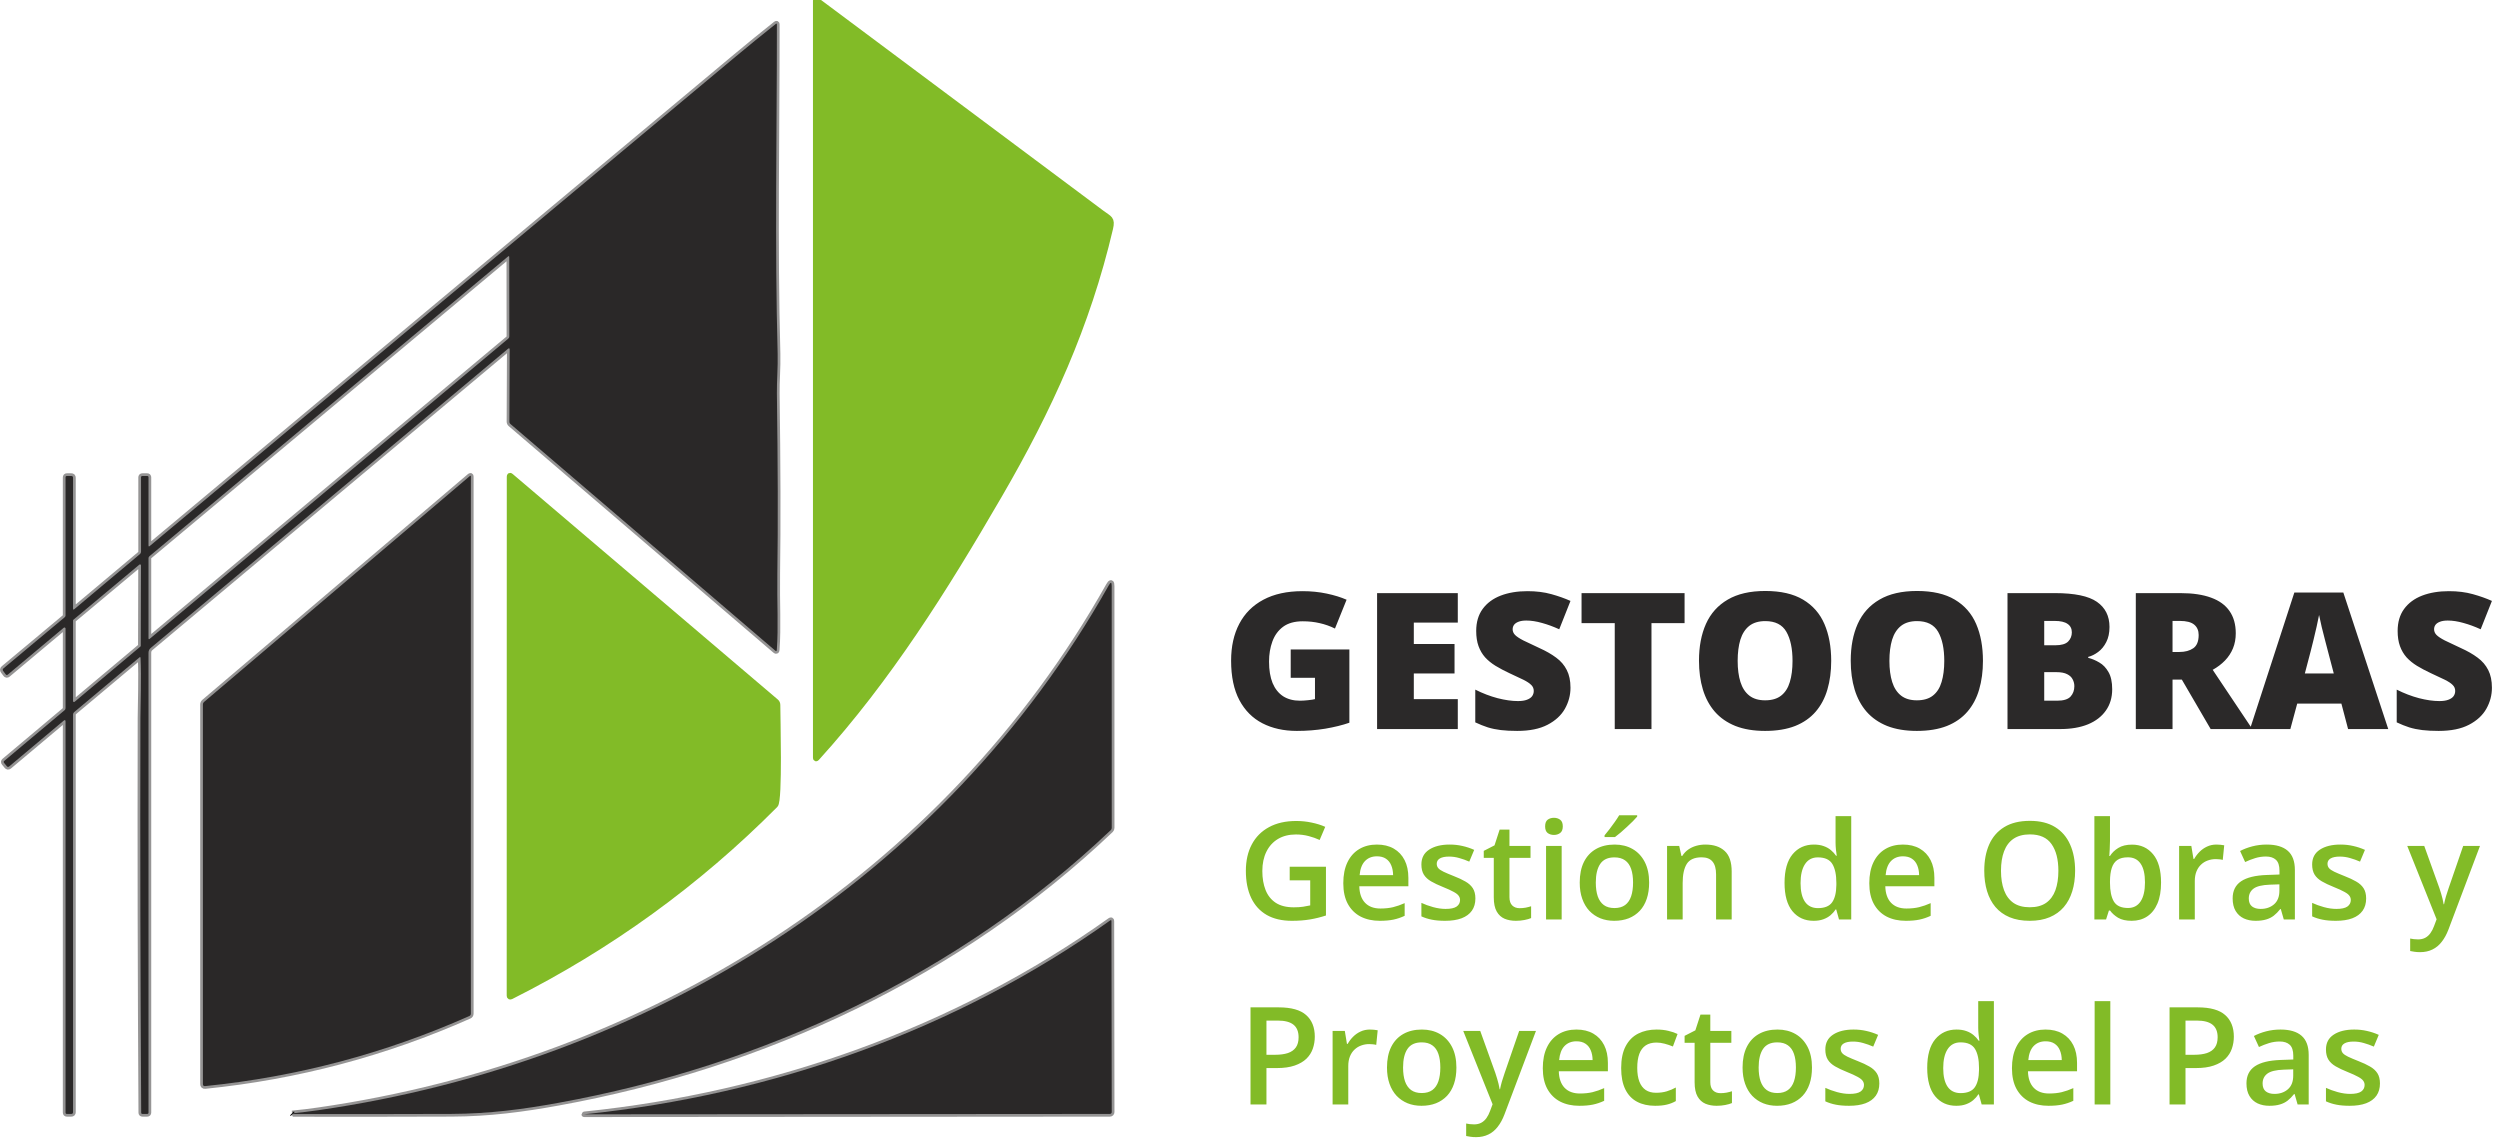 <?xml version="1.0" encoding="UTF-8"?>
<svg xmlns="http://www.w3.org/2000/svg" width="919" height="421" viewBox="0 0 919 421" fill="none">
  <g clip-path="url(#clip0_457_2)">
    <path d="M300.294 278.65C326.764 249.41 347.174 216.87 367.404 182.04C385.704 150.53 399.744 119.85 408.154 83.99C409.014 80.34 407.874 80.4 404.984 78.24C370.057 52.134 335.13 26.067 300.204 0.04C300.17 0.017 300.13 0.003 300.089 0.001C300.048 -0.002 300.007 0.006 299.971 0.024C299.934 0.043 299.903 0.071 299.88 0.105C299.858 0.14 299.845 0.179 299.844 0.22V278.48C299.844 278.927 299.994 278.984 300.294 278.65Z" stroke="#82BB27" stroke-width="2"></path>
    <path d="M54.594 200.5V175.48C54.594 175.147 54.427 174.98 54.094 174.98H52.344C52.011 174.98 51.844 175.147 51.844 175.48V202.73C51.844 202.924 51.801 203.116 51.718 203.292C51.635 203.468 51.514 203.625 51.364 203.75L27.304 223.94C26.997 224.194 26.844 224.12 26.844 223.72V175.61C26.844 175.19 26.634 174.98 26.214 174.98H24.594C24.261 174.98 24.094 175.147 24.094 175.48V226.23C24.094 226.504 23.987 226.73 23.774 226.91L1.294 245.68C0.947 245.967 0.907 246.294 1.174 246.66L2.064 247.85C2.311 248.19 2.594 248.224 2.914 247.95L23.444 230.75C23.503 230.703 23.573 230.674 23.648 230.665C23.723 230.657 23.798 230.669 23.866 230.702C23.934 230.734 23.991 230.785 24.032 230.848C24.072 230.912 24.093 230.985 24.094 231.06V260.31C24.094 260.63 23.971 260.89 23.724 261.09L1.564 279.71C1.297 279.93 1.287 280.187 1.534 280.48L2.494 281.65C2.767 281.977 3.067 282.004 3.394 281.73L23.374 264.95C23.854 264.544 24.094 264.654 24.094 265.28V408.98C24.094 409.314 24.261 409.48 24.594 409.48H26.214C26.627 409.48 26.837 409.274 26.844 408.86V262.75C26.844 262.337 27.004 261.997 27.324 261.73L51.314 241.62C51.344 241.594 51.38 241.576 51.42 241.57C51.459 241.563 51.5 241.568 51.537 241.584C51.574 241.6 51.605 241.626 51.627 241.659C51.65 241.692 51.663 241.73 51.664 241.77C52.024 249.19 51.624 258.88 51.614 263.93C51.501 312.29 51.597 360.65 51.904 409.01C51.904 409.324 52.061 409.48 52.374 409.48H54.094C54.427 409.48 54.594 409.314 54.594 408.98V239.93C54.594 239.23 54.861 238.654 55.394 238.2L186.704 128.25C187.144 127.884 187.361 127.984 187.354 128.55L187.244 154.98C187.244 155.347 187.387 155.654 187.674 155.9L284.964 239.16C285.324 239.467 285.521 239.384 285.554 238.91C286.174 230.47 285.604 221.52 285.754 210.92C286.007 192.874 285.951 170.77 285.584 144.61C285.524 140.24 285.994 134.94 285.864 130.09C284.774 89.85 285.604 49.31 285.584 9.03C285.584 8.657 285.441 8.587 285.154 8.82C280.234 12.727 275.364 16.69 270.544 20.71C198.704 80.657 126.871 140.66 55.044 200.72C54.744 200.974 54.594 200.9 54.594 200.5Z" stroke="#959494" stroke-width="2"></path>
    <path d="M74.594 259V398.5C74.594 399.054 74.867 399.304 75.414 399.25C109.167 395.837 141.53 387.254 172.504 373.5C172.897 373.327 173.094 373.024 173.094 372.59V175.24C173.094 174.854 172.947 174.787 172.654 175.04L75.064 257.99C74.75 258.257 74.594 258.594 74.594 259Z" stroke="#959494" stroke-width="2"></path>
    <path d="M285.294 257.92L187.814 175C187.467 174.707 187.294 174.787 187.294 175.24L187.264 365.95C187.264 366.41 187.47 366.537 187.884 366.33C224.084 348.13 256.47 324.657 285.044 295.91C286.694 294.24 285.844 263.51 285.844 259.11C285.844 258.885 285.795 258.661 285.7 258.456C285.605 258.25 285.466 258.068 285.294 257.92Z" stroke="#82BB27" stroke-width="2"></path>
    <path d="M107.594 409.52C127.074 409.56 146.554 409.544 166.034 409.47C179.874 409.41 192.194 407.78 205.274 405.4C280.634 391.72 352.434 358.29 408.354 305.11C408.567 304.897 408.674 304.64 408.674 304.34L408.664 215.43C408.664 213.984 408.307 213.89 407.594 215.15C347.074 322.78 238.464 390.56 117.074 408.1C113.84 408.567 110.597 408.957 107.344 409.27" stroke="#959494" stroke-width="2"></path>
    <path d="M107.594 409.52L107.344 409.27" stroke="black" stroke-width="2"></path>
    <path d="M214.884 409.63L408.014 409.48C408.101 409.48 408.187 409.463 408.267 409.429C408.347 409.396 408.42 409.346 408.481 409.284C408.542 409.222 408.591 409.148 408.624 409.067C408.657 408.985 408.674 408.898 408.674 408.81L408.574 338.63C408.574 338.224 408.408 338.137 408.074 338.37C351.464 378.71 283.834 402.52 214.884 409.6C214.684 409.62 214.684 409.63 214.884 409.63Z" stroke="#959494" stroke-width="2"></path>
    <path d="M55.044 234.82L186.844 124.47C187.097 124.257 187.224 123.984 187.224 123.65L187.194 94.52C187.187 94.12 187.03 94.05 186.724 94.31L54.914 204.49C54.813 204.575 54.733 204.679 54.678 204.797C54.622 204.914 54.594 205.042 54.594 205.17V234.61C54.594 235.004 54.744 235.074 55.044 234.82Z" stroke="#959494" stroke-width="2"></path>
    <path d="M51.624 237.66C51.661 237.628 51.691 237.588 51.712 237.543C51.732 237.498 51.743 237.45 51.744 237.4L51.824 207.82C51.825 207.753 51.806 207.686 51.771 207.629C51.735 207.571 51.683 207.525 51.622 207.497C51.56 207.468 51.492 207.458 51.425 207.468C51.358 207.477 51.295 207.506 51.244 207.55L26.974 227.83C26.935 227.862 26.903 227.901 26.881 227.946C26.858 227.991 26.846 228.04 26.844 228.09V257.71C26.843 257.778 26.861 257.845 26.897 257.902C26.933 257.96 26.985 258.005 27.046 258.034C27.107 258.062 27.176 258.073 27.243 258.063C27.31 258.054 27.373 258.025 27.424 257.98L51.624 237.66Z" stroke="#959494" stroke-width="2"></path>
    <path d="M367.404 182.04C347.174 216.87 326.764 249.41 300.294 278.65C299.994 278.984 299.844 278.927 299.844 278.48V0.22C299.845 0.179 299.858 0.14 299.88 0.105C299.903 0.071 299.934 0.043 299.971 0.024C300.007 0.006 300.048 -0.002 300.089 0.001C300.13 0.003 300.17 0.017 300.204 0.04C335.13 26.067 370.057 52.134 404.984 78.24C407.874 80.4 409.014 80.34 408.154 83.99C399.744 119.85 385.704 150.53 367.404 182.04Z" fill="#82BB27"></path>
    <path d="M54.594 200.5C54.594 200.9 54.744 200.974 55.044 200.72C126.871 140.66 198.704 80.657 270.544 20.71C275.364 16.69 280.234 12.727 285.154 8.82C285.441 8.587 285.584 8.657 285.584 9.03C285.604 49.31 284.774 89.85 285.864 130.09C285.994 134.94 285.524 140.24 285.584 144.61C285.951 170.77 286.007 192.874 285.754 210.92C285.604 221.52 286.174 230.47 285.554 238.91C285.521 239.384 285.324 239.467 284.964 239.16L187.674 155.9C187.387 155.654 187.244 155.347 187.244 154.98L187.354 128.55C187.361 127.984 187.144 127.884 186.704 128.25L55.394 238.2C54.861 238.654 54.594 239.23 54.594 239.93V408.98C54.594 409.314 54.427 409.48 54.094 409.48H52.374C52.061 409.48 51.904 409.324 51.904 409.01C51.597 360.65 51.501 312.29 51.614 263.93C51.624 258.88 52.024 249.19 51.664 241.77C51.663 241.73 51.65 241.692 51.627 241.658C51.605 241.625 51.574 241.599 51.537 241.584C51.5 241.568 51.459 241.563 51.42 241.569C51.38 241.576 51.344 241.594 51.314 241.62L27.324 261.73C27.004 261.997 26.844 262.337 26.844 262.75V408.86C26.837 409.274 26.627 409.48 26.214 409.48H24.594C24.261 409.48 24.094 409.314 24.094 408.98V265.28C24.094 264.654 23.854 264.544 23.374 264.95L3.394 281.73C3.067 282.004 2.767 281.977 2.494 281.65L1.534 280.48C1.287 280.187 1.297 279.93 1.564 279.71L23.724 261.09C23.971 260.89 24.094 260.63 24.094 260.31V231.06C24.093 230.985 24.072 230.912 24.032 230.848C23.991 230.785 23.934 230.734 23.866 230.701C23.798 230.669 23.723 230.657 23.648 230.665C23.573 230.674 23.503 230.703 23.444 230.75L2.914 247.95C2.594 248.224 2.311 248.19 2.064 247.85L1.174 246.66C0.907 246.294 0.947 245.967 1.294 245.68L23.774 226.91C23.987 226.73 24.094 226.504 24.094 226.23V175.48C24.094 175.147 24.261 174.98 24.594 174.98H26.214C26.634 174.98 26.844 175.19 26.844 175.61V223.72C26.844 224.12 26.997 224.194 27.304 223.94L51.364 203.75C51.514 203.625 51.635 203.468 51.718 203.292C51.801 203.116 51.844 202.924 51.844 202.73V175.48C51.844 175.147 52.011 174.98 52.344 174.98H54.094C54.427 174.98 54.594 175.147 54.594 175.48V200.5ZM55.044 234.82L186.844 124.47C187.097 124.257 187.224 123.984 187.224 123.65L187.194 94.52C187.187 94.12 187.031 94.05 186.724 94.31L54.914 204.49C54.814 204.575 54.733 204.679 54.678 204.797C54.623 204.914 54.594 205.042 54.594 205.17V234.61C54.594 235.004 54.744 235.074 55.044 234.82ZM51.624 237.66C51.661 237.628 51.691 237.588 51.712 237.543C51.732 237.498 51.743 237.45 51.744 237.4L51.824 207.82C51.825 207.753 51.807 207.686 51.771 207.629C51.735 207.571 51.683 207.525 51.622 207.497C51.56 207.468 51.492 207.458 51.425 207.468C51.358 207.477 51.295 207.506 51.244 207.55L26.974 227.83C26.935 227.862 26.903 227.901 26.881 227.946C26.858 227.991 26.846 228.04 26.844 228.09V257.71C26.843 257.778 26.861 257.845 26.897 257.902C26.933 257.959 26.985 258.005 27.046 258.034C27.108 258.062 27.176 258.073 27.243 258.063C27.31 258.054 27.373 258.025 27.424 257.98L51.624 237.66Z" fill="#2A2828"></path>
    <path d="M75.064 257.99L172.654 175.04C172.947 174.787 173.094 174.854 173.094 175.24V372.59C173.094 373.024 172.897 373.327 172.504 373.5C141.53 387.254 109.167 395.837 75.414 399.25C74.867 399.304 74.594 399.054 74.594 398.5V259C74.594 258.594 74.75 258.257 75.064 257.99Z" fill="#2A2828"></path>
    <path d="M187.814 175L285.294 257.92C285.466 258.068 285.605 258.25 285.7 258.456C285.795 258.661 285.844 258.885 285.844 259.11C285.844 263.51 286.694 294.24 285.044 295.91C256.47 324.657 224.084 348.13 187.884 366.33C187.47 366.537 187.264 366.41 187.264 365.95L187.294 175.24C187.294 174.787 187.467 174.707 187.814 175Z" fill="#82BB27"></path>
    <path d="M107.594 409.52L107.344 409.27C110.597 408.957 113.84 408.567 117.074 408.1C238.464 390.56 347.074 322.78 407.594 215.15C408.307 213.89 408.664 213.984 408.664 215.43L408.674 304.34C408.674 304.64 408.567 304.897 408.354 305.11C352.434 358.29 280.634 391.72 205.274 405.4C192.194 407.78 179.874 409.41 166.034 409.47C146.554 409.544 127.074 409.56 107.594 409.52Z" fill="#2A2828"></path>
    <path d="M408.013 409.48L214.883 409.63C214.683 409.63 214.683 409.62 214.883 409.6C283.833 402.52 351.463 378.71 408.073 338.37C408.407 338.137 408.573 338.224 408.573 338.63L408.673 408.81C408.673 408.898 408.656 408.985 408.623 409.067C408.59 409.148 408.541 409.222 408.48 409.284C408.419 409.346 408.346 409.396 408.266 409.429C408.186 409.463 408.1 409.48 408.013 409.48Z" fill="#2A2828"></path>
    <path d="M474.464 238.742H496.031V265.676C493.456 266.564 490.506 267.294 487.179 267.863C483.852 268.41 480.366 268.684 476.72 268.684C471.912 268.684 467.696 267.749 464.073 265.881C460.45 264.012 457.625 261.175 455.597 257.37C453.569 253.542 452.555 248.711 452.555 242.878C452.555 237.637 453.557 233.114 455.562 229.309C457.568 225.48 460.519 222.53 464.415 220.456C468.334 218.36 473.131 217.312 478.805 217.312C481.926 217.312 484.889 217.608 487.691 218.2C490.494 218.793 492.932 219.545 495.006 220.456L490.733 231.052C488.933 230.163 487.065 229.502 485.128 229.069C483.191 228.614 481.106 228.386 478.873 228.386C475.888 228.386 473.484 229.058 471.661 230.402C469.861 231.747 468.551 233.547 467.73 235.803C466.91 238.036 466.5 240.508 466.5 243.22C466.5 246.319 466.933 248.939 467.799 251.081C468.688 253.2 469.975 254.818 471.661 255.935C473.37 257.028 475.432 257.575 477.848 257.575C478.645 257.575 479.614 257.518 480.753 257.404C481.915 257.29 482.792 257.154 483.385 256.994V249.167H474.464V238.742ZM535.885 268H506.217V218.029H535.885V228.864H519.718V236.726H534.688V247.561H519.718V256.994H535.885V268ZM577.311 252.824C577.311 255.536 576.627 258.111 575.26 260.549C573.893 262.964 571.762 264.924 568.868 266.428C565.997 267.932 562.283 268.684 557.726 268.684C555.447 268.684 553.442 268.581 551.71 268.376C550.001 268.171 548.406 267.84 546.925 267.385C545.444 266.906 543.906 266.291 542.311 265.539V253.508C545.022 254.875 547.757 255.923 550.514 256.652C553.271 257.359 555.766 257.712 557.999 257.712C559.343 257.712 560.437 257.552 561.28 257.233C562.146 256.914 562.784 256.481 563.194 255.935C563.604 255.365 563.81 254.715 563.81 253.986C563.81 253.12 563.502 252.391 562.887 251.799C562.294 251.184 561.337 250.546 560.016 249.885C558.694 249.224 556.951 248.404 554.786 247.424C552.94 246.558 551.266 245.669 549.762 244.758C548.281 243.846 547.005 242.81 545.934 241.647C544.885 240.463 544.076 239.084 543.507 237.512C542.937 235.939 542.652 234.082 542.652 231.94C542.652 228.728 543.438 226.039 545.011 223.874C546.606 221.687 548.816 220.046 551.642 218.952C554.49 217.858 557.771 217.312 561.485 217.312C564.744 217.312 567.672 217.676 570.27 218.405C572.89 219.134 575.237 219.966 577.311 220.9L573.175 231.325C571.033 230.345 568.925 229.571 566.852 229.001C564.778 228.409 562.853 228.112 561.075 228.112C559.913 228.112 558.956 228.26 558.204 228.557C557.475 228.83 556.928 229.206 556.563 229.685C556.222 230.163 556.051 230.71 556.051 231.325C556.051 232.1 556.347 232.795 556.939 233.41C557.555 234.025 558.569 234.698 559.981 235.427C561.417 236.133 563.365 237.056 565.826 238.195C568.264 239.289 570.338 240.474 572.047 241.75C573.756 243.003 575.055 244.519 575.943 246.296C576.855 248.05 577.311 250.227 577.311 252.824ZM607.081 268H593.58V229.069H581.378V218.029H619.249V229.069H607.081V268ZM673.15 242.946C673.15 246.797 672.683 250.306 671.749 253.474C670.838 256.618 669.402 259.33 667.442 261.608C665.483 263.887 662.965 265.642 659.889 266.872C656.812 268.08 653.132 268.684 648.849 268.684C644.656 268.684 641.021 268.08 637.945 266.872C634.892 265.642 632.374 263.898 630.392 261.643C628.409 259.364 626.939 256.641 625.982 253.474C625.025 250.306 624.547 246.774 624.547 242.878C624.547 237.683 625.401 233.171 627.11 229.343C628.842 225.492 631.508 222.518 635.108 220.422C638.709 218.303 643.312 217.243 648.917 217.243C654.614 217.243 659.239 218.303 662.794 220.422C666.371 222.541 668.992 225.526 670.655 229.377C672.319 233.228 673.15 237.751 673.15 242.946ZM638.766 242.946C638.766 245.954 639.107 248.54 639.791 250.705C640.475 252.87 641.557 254.533 643.038 255.695C644.519 256.857 646.456 257.438 648.849 257.438C651.332 257.438 653.303 256.857 654.762 255.695C656.243 254.533 657.302 252.87 657.94 250.705C658.601 248.54 658.932 245.954 658.932 242.946C658.932 238.435 658.18 234.868 656.676 232.248C655.172 229.628 652.586 228.317 648.917 228.317C646.479 228.317 644.508 228.91 643.004 230.095C641.523 231.28 640.44 232.966 639.757 235.153C639.096 237.341 638.766 239.938 638.766 242.946ZM728.932 242.946C728.932 246.797 728.465 250.306 727.53 253.474C726.619 256.618 725.183 259.33 723.224 261.608C721.264 263.887 718.746 265.642 715.67 266.872C712.594 268.08 708.914 268.684 704.63 268.684C700.437 268.684 696.803 268.08 693.727 266.872C690.673 265.642 688.155 263.898 686.173 261.643C684.19 259.364 682.721 256.641 681.764 253.474C680.807 250.306 680.328 246.774 680.328 242.878C680.328 237.683 681.183 233.171 682.892 229.343C684.623 225.492 687.289 222.518 690.89 220.422C694.49 218.303 699.093 217.243 704.698 217.243C710.395 217.243 715.021 218.303 718.575 220.422C722.153 222.541 724.773 225.526 726.437 229.377C728.1 233.228 728.932 237.751 728.932 242.946ZM694.547 242.946C694.547 245.954 694.889 248.54 695.572 250.705C696.256 252.87 697.338 254.533 698.819 255.695C700.3 256.857 702.237 257.438 704.63 257.438C707.114 257.438 709.085 256.857 710.543 255.695C712.024 254.533 713.084 252.87 713.722 250.705C714.382 248.54 714.713 245.954 714.713 242.946C714.713 238.435 713.961 234.868 712.457 232.248C710.953 229.628 708.367 228.317 704.698 228.317C702.26 228.317 700.289 228.91 698.785 230.095C697.304 231.28 696.222 232.966 695.538 235.153C694.877 237.341 694.547 239.938 694.547 242.946ZM737.955 218.029H755.387C762.61 218.029 767.76 219.1 770.836 221.242C773.912 223.384 775.45 226.46 775.45 230.471C775.45 232.658 775.051 234.515 774.254 236.042C773.479 237.569 772.488 238.776 771.28 239.665C770.095 240.554 768.876 241.158 767.623 241.477V241.818C768.99 242.16 770.346 242.73 771.69 243.527C773.058 244.302 774.186 245.476 775.074 247.048C775.986 248.597 776.441 250.705 776.441 253.371C776.441 256.402 775.667 259.011 774.117 261.198C772.59 263.386 770.403 265.072 767.555 266.257C764.706 267.419 761.323 268 757.403 268H737.955V218.029ZM751.456 237.204H755.523C757.757 237.204 759.329 236.748 760.24 235.837C761.152 234.903 761.607 233.775 761.607 232.453C761.607 231.086 761.083 230.049 760.035 229.343C759.01 228.614 757.415 228.249 755.25 228.249H751.456V237.204ZM751.456 247.082V257.575H756.207C758.554 257.575 760.195 257.074 761.129 256.071C762.063 255.046 762.53 253.77 762.53 252.243C762.53 251.354 762.325 250.523 761.915 249.748C761.528 248.951 760.855 248.312 759.898 247.834C758.941 247.333 757.62 247.082 755.934 247.082H751.456ZM801.495 218.029C806.03 218.029 809.801 218.588 812.809 219.704C815.816 220.798 818.072 222.438 819.576 224.626C821.103 226.813 821.866 229.536 821.866 232.795C821.866 234.823 821.524 236.669 820.841 238.332C820.157 239.995 819.177 241.488 817.901 242.81C816.648 244.108 815.144 245.248 813.39 246.228L827.95 268H812.638L802.042 249.816H798.624V268H785.123V218.029H801.495ZM801.29 228.249H798.624V239.665H801.153C803.227 239.665 804.924 239.209 806.246 238.298C807.568 237.386 808.229 235.757 808.229 233.41C808.229 231.792 807.682 230.528 806.588 229.616C805.494 228.705 803.728 228.249 801.29 228.249ZM863.155 268L860.694 258.635H844.459L841.93 268H827.096L843.399 217.824H861.412L877.921 268H863.155ZM857.892 247.561L855.738 239.357C855.51 238.469 855.18 237.204 854.747 235.563C854.314 233.9 853.881 232.191 853.448 230.437C853.038 228.659 852.719 227.201 852.491 226.062C852.286 227.201 851.99 228.614 851.603 230.3C851.238 231.963 850.851 233.615 850.44 235.256C850.053 236.896 849.711 238.264 849.415 239.357L847.262 247.561H857.892ZM916.031 252.824C916.031 255.536 915.348 258.111 913.98 260.549C912.613 262.964 910.483 264.924 907.589 266.428C904.718 267.932 901.004 268.684 896.446 268.684C894.168 268.684 892.162 268.581 890.431 268.376C888.722 268.171 887.127 267.84 885.646 267.385C884.164 266.906 882.626 266.291 881.031 265.539V253.508C883.743 254.875 886.477 255.923 889.234 256.652C891.992 257.359 894.487 257.712 896.72 257.712C898.064 257.712 899.158 257.552 900.001 257.233C900.867 256.914 901.505 256.481 901.915 255.935C902.325 255.365 902.53 254.715 902.53 253.986C902.53 253.12 902.223 252.391 901.607 251.799C901.015 251.184 900.058 250.546 898.736 249.885C897.415 249.224 895.672 248.404 893.507 247.424C891.661 246.558 889.986 245.669 888.482 244.758C887.001 243.846 885.725 242.81 884.654 241.647C883.606 240.463 882.797 239.084 882.228 237.512C881.658 235.939 881.373 234.082 881.373 231.94C881.373 228.728 882.159 226.039 883.731 223.874C885.326 221.687 887.537 220.046 890.362 218.952C893.211 217.858 896.492 217.312 900.206 217.312C903.465 217.312 906.393 217.676 908.99 218.405C911.611 219.134 913.958 219.966 916.031 220.9L911.896 231.325C909.754 230.345 907.646 229.571 905.572 229.001C903.499 228.409 901.573 228.112 899.796 228.112C898.634 228.112 897.677 228.26 896.925 228.557C896.196 228.83 895.649 229.206 895.284 229.685C894.942 230.163 894.771 230.71 894.771 231.325C894.771 232.1 895.068 232.795 895.66 233.41C896.275 234.025 897.289 234.698 898.702 235.427C900.138 236.133 902.086 237.056 904.547 238.195C906.985 239.289 909.059 240.474 910.768 241.75C912.477 243.003 913.775 244.519 914.664 246.296C915.576 248.05 916.031 250.227 916.031 252.824Z" fill="#2B2929"></path>
    <path d="M474.092 318.615H487.422V336.535C485.55 337.154 483.613 337.634 481.611 337.976C479.609 338.317 477.362 338.488 474.872 338.488C471.242 338.488 468.167 337.772 465.645 336.34C463.138 334.891 461.234 332.8 459.932 330.065C458.63 327.315 457.979 324.003 457.979 320.129C457.979 316.402 458.703 313.171 460.151 310.437C461.6 307.686 463.708 305.562 466.475 304.064C469.242 302.551 472.594 301.794 476.533 301.794C478.47 301.794 480.342 301.989 482.148 302.38C483.971 302.754 485.64 303.275 487.153 303.942L485.103 308.776C483.898 308.207 482.546 307.727 481.049 307.336C479.551 306.945 477.998 306.75 476.387 306.75C473.831 306.75 471.626 307.303 469.771 308.41C467.931 309.517 466.515 311.079 465.522 313.098C464.53 315.1 464.033 317.468 464.033 320.202C464.033 322.855 464.432 325.183 465.229 327.185C466.027 329.187 467.272 330.749 468.965 331.872C470.674 332.979 472.879 333.532 475.581 333.532C476.932 333.532 478.079 333.459 479.023 333.312C479.967 333.166 480.837 333.003 481.635 332.824V323.62H474.092V318.615ZM506.147 310.461C508.556 310.461 510.623 310.957 512.349 311.95C514.074 312.943 515.4 314.351 516.328 316.174C517.256 317.997 517.719 320.178 517.719 322.717V325.793H499.678C499.743 328.413 500.443 330.432 501.777 331.848C503.128 333.264 505.016 333.972 507.441 333.972C509.167 333.972 510.713 333.809 512.08 333.483C513.464 333.142 514.888 332.645 516.353 331.994V336.657C515.002 337.292 513.626 337.756 512.227 338.049C510.827 338.342 509.15 338.488 507.197 338.488C504.544 338.488 502.209 337.976 500.19 336.95C498.188 335.909 496.618 334.362 495.479 332.312C494.355 330.261 493.794 327.714 493.794 324.67C493.794 321.643 494.307 319.071 495.332 316.955C496.357 314.839 497.798 313.228 499.653 312.121C501.509 311.014 503.674 310.461 506.147 310.461ZM506.147 314.782C504.341 314.782 502.876 315.368 501.753 316.54C500.646 317.712 499.994 319.429 499.799 321.691H512.104C512.088 320.34 511.86 319.144 511.421 318.103C510.998 317.061 510.346 316.247 509.467 315.661C508.604 315.075 507.498 314.782 506.147 314.782ZM542.354 330.285C542.354 332.059 541.922 333.557 541.06 334.777C540.197 335.998 538.936 336.926 537.275 337.561C535.632 338.179 533.613 338.488 531.221 338.488C529.333 338.488 527.705 338.35 526.338 338.073C524.987 337.813 523.709 337.406 522.505 336.853V331.896C523.791 332.499 525.231 333.02 526.826 333.459C528.438 333.898 529.959 334.118 531.392 334.118C533.28 334.118 534.639 333.825 535.469 333.239C536.299 332.637 536.714 331.84 536.714 330.847C536.714 330.261 536.543 329.74 536.201 329.284C535.876 328.812 535.257 328.332 534.346 327.844C533.451 327.339 532.132 326.737 530.391 326.037C528.682 325.354 527.24 324.67 526.068 323.986C524.896 323.303 524.01 322.481 523.408 321.521C522.806 320.544 522.505 319.299 522.505 317.785C522.505 315.393 523.448 313.578 525.336 312.341C527.24 311.088 529.755 310.461 532.88 310.461C534.54 310.461 536.104 310.632 537.568 310.974C539.049 311.299 540.498 311.779 541.914 312.414L540.107 316.735C538.887 316.198 537.658 315.759 536.421 315.417C535.2 315.059 533.954 314.88 532.685 314.88C531.203 314.88 530.073 315.108 529.292 315.563C528.527 316.019 528.145 316.67 528.145 317.517C528.145 318.151 528.332 318.688 528.706 319.128C529.08 319.567 529.723 320.007 530.635 320.446C531.562 320.886 532.848 321.431 534.492 322.082C536.104 322.701 537.495 323.352 538.667 324.035C539.855 324.702 540.767 325.524 541.401 326.501C542.036 327.478 542.354 328.739 542.354 330.285ZM558.612 333.85C559.361 333.85 560.103 333.785 560.835 333.654C561.567 333.508 562.234 333.337 562.836 333.142V337.487C562.201 337.764 561.379 338 560.37 338.195C559.361 338.391 558.311 338.488 557.221 338.488C555.691 338.488 554.316 338.236 553.096 337.731C551.875 337.211 550.907 336.324 550.19 335.07C549.474 333.817 549.116 332.084 549.116 329.87V315.344H545.43V312.78L549.385 310.754L551.265 304.968H554.878V310.974H562.617V315.344H554.878V329.797C554.878 331.164 555.22 332.181 555.903 332.849C556.587 333.516 557.489 333.85 558.612 333.85ZM574.067 310.974V338H568.33V310.974H574.067ZM571.234 300.622C572.113 300.622 572.87 300.858 573.505 301.33C574.156 301.802 574.482 302.616 574.482 303.771C574.482 304.911 574.156 305.725 573.505 306.213C572.87 306.685 572.113 306.921 571.234 306.921C570.323 306.921 569.551 306.685 568.916 306.213C568.298 305.725 567.987 304.911 567.987 303.771C567.987 302.616 568.298 301.802 568.916 301.33C569.551 300.858 570.323 300.622 571.234 300.622ZM606.221 324.426C606.221 326.672 605.927 328.666 605.341 330.407C604.755 332.149 603.901 333.622 602.778 334.826C601.655 336.014 600.304 336.926 598.726 337.561C597.147 338.179 595.365 338.488 593.379 338.488C591.523 338.488 589.823 338.179 588.276 337.561C586.73 336.926 585.386 336.014 584.247 334.826C583.124 333.622 582.253 332.149 581.635 330.407C581.016 328.666 580.708 326.672 580.708 324.426C580.708 321.447 581.22 318.924 582.245 316.857C583.287 314.774 584.769 313.187 586.689 312.097C588.61 311.006 590.896 310.461 593.549 310.461C596.039 310.461 598.237 311.006 600.142 312.097C602.046 313.187 603.535 314.774 604.609 316.857C605.684 318.941 606.221 321.464 606.221 324.426ZM586.616 324.426C586.616 326.395 586.851 328.08 587.323 329.479C587.811 330.879 588.561 331.953 589.57 332.702C590.579 333.435 591.882 333.801 593.477 333.801C595.072 333.801 596.374 333.435 597.383 332.702C598.392 331.953 599.132 330.879 599.604 329.479C600.076 328.08 600.312 326.395 600.312 324.426C600.312 322.456 600.076 320.788 599.604 319.421C599.132 318.037 598.392 316.988 597.383 316.271C596.374 315.539 595.063 315.173 593.452 315.173C591.076 315.173 589.342 315.97 588.252 317.565C587.161 319.16 586.616 321.447 586.616 324.426ZM601.826 299.694V300.183C601.436 300.655 600.907 301.224 600.239 301.892C599.572 302.543 598.847 303.234 598.065 303.967C597.284 304.683 596.512 305.375 595.747 306.042C594.982 306.693 594.29 307.246 593.672 307.702H589.839V307.067C590.376 306.449 590.969 305.708 591.62 304.846C592.287 303.983 592.938 303.096 593.573 302.185C594.224 301.273 594.771 300.443 595.21 299.694H601.826ZM626.898 310.461C629.942 310.461 632.311 311.25 634.004 312.829C635.713 314.392 636.567 316.906 636.567 320.373V338H630.83V321.447C630.83 319.348 630.399 317.777 629.536 316.735C628.674 315.677 627.338 315.148 625.531 315.148C622.911 315.148 621.089 315.954 620.062 317.565C619.054 319.177 618.549 321.512 618.549 324.572V338H612.812V310.974H617.28L618.086 314.636H618.403C618.989 313.692 619.714 312.919 620.576 312.316C621.455 311.698 622.431 311.234 623.505 310.925C624.595 310.616 625.727 310.461 626.898 310.461ZM666.669 338.488C663.446 338.488 660.859 337.316 658.906 334.973C656.969 332.613 656 329.138 656 324.548C656 319.909 656.986 316.402 658.955 314.025C660.941 311.649 663.553 310.461 666.792 310.461C668.159 310.461 669.354 310.648 670.38 311.022C671.405 311.381 672.285 311.869 673.018 312.487C673.766 313.106 674.401 313.798 674.922 314.562H675.19C675.109 314.058 675.01 313.334 674.896 312.39C674.799 311.429 674.75 310.542 674.75 309.729V300.012H680.513V338H676.021L674.995 334.313H674.75C674.262 335.095 673.644 335.803 672.896 336.438C672.163 337.056 671.283 337.552 670.258 337.927C669.249 338.301 668.052 338.488 666.669 338.488ZM668.281 333.825C670.739 333.825 672.472 333.117 673.481 331.701C674.491 330.285 675.011 328.161 675.044 325.329V324.572C675.044 321.545 674.555 319.226 673.578 317.614C672.602 315.987 670.82 315.173 668.232 315.173C666.165 315.173 664.586 316.011 663.495 317.688C662.421 319.348 661.885 321.667 661.885 324.646C661.885 327.624 662.421 329.903 663.495 331.481C664.586 333.044 666.182 333.825 668.281 333.825ZM699.507 310.461C701.916 310.461 703.983 310.957 705.708 311.95C707.433 312.943 708.76 314.351 709.688 316.174C710.614 317.997 711.078 320.178 711.078 322.717V325.793H693.036C693.101 328.413 693.802 330.432 695.137 331.848C696.488 333.264 698.376 333.972 700.801 333.972C702.526 333.972 704.072 333.809 705.439 333.483C706.823 333.142 708.246 332.645 709.711 331.994V336.657C708.36 337.292 706.986 337.756 705.586 338.049C704.186 338.342 702.51 338.488 700.557 338.488C697.904 338.488 695.567 337.976 693.549 336.95C691.547 335.909 689.977 334.362 688.838 332.312C687.715 330.261 687.153 327.714 687.153 324.67C687.153 321.643 687.665 319.071 688.69 316.955C689.716 314.839 691.157 313.228 693.013 312.121C694.868 311.014 697.033 310.461 699.507 310.461ZM699.507 314.782C697.7 314.782 696.235 315.368 695.112 316.54C694.006 317.712 693.354 319.429 693.159 321.691H705.464C705.448 320.34 705.22 319.144 704.78 318.103C704.357 317.061 703.706 316.247 702.827 315.661C701.965 315.075 700.858 314.782 699.507 314.782ZM762.812 320.104C762.812 322.855 762.463 325.362 761.763 327.624C761.079 329.87 760.045 331.807 758.661 333.435C757.278 335.046 755.544 336.291 753.461 337.17C751.378 338.049 748.937 338.488 746.138 338.488C743.289 338.488 740.815 338.049 738.716 337.17C736.632 336.291 734.899 335.038 733.516 333.41C732.148 331.783 731.123 329.838 730.439 327.575C729.756 325.313 729.414 322.806 729.414 320.056C729.414 316.377 730.016 313.171 731.221 310.437C732.441 307.686 734.289 305.554 736.763 304.04C739.253 302.51 742.394 301.745 746.187 301.745C749.897 301.745 752.982 302.502 755.439 304.016C757.897 305.529 759.735 307.661 760.956 310.412C762.193 313.146 762.812 316.377 762.812 320.104ZM735.565 320.104C735.565 322.855 735.941 325.24 736.689 327.258C737.438 329.26 738.586 330.806 740.132 331.896C741.694 332.971 743.696 333.508 746.138 333.508C748.595 333.508 750.596 332.971 752.143 331.896C753.689 330.806 754.829 329.26 755.562 327.258C756.294 325.24 756.659 322.855 756.659 320.104C756.659 315.922 755.822 312.65 754.146 310.29C752.485 307.914 749.832 306.726 746.187 306.726C743.745 306.726 741.735 307.263 740.156 308.337C738.594 309.411 737.438 310.949 736.689 312.951C735.941 314.937 735.565 317.321 735.565 320.104ZM775.63 300.012V309.167C775.63 310.225 775.596 311.267 775.531 312.292C775.482 313.301 775.434 314.09 775.385 314.66H775.63C776.362 313.488 777.38 312.504 778.682 311.706C780 310.892 781.684 310.485 783.734 310.485C786.941 310.485 789.52 311.665 791.474 314.025C793.427 316.369 794.404 319.844 794.404 324.45C794.404 327.51 793.957 330.082 793.062 332.165C792.166 334.248 790.904 335.827 789.276 336.901C787.665 337.959 785.77 338.488 783.589 338.488C781.538 338.488 779.877 338.114 778.607 337.365C777.354 336.6 776.37 335.713 775.654 334.704H775.239L774.189 338H769.893V300.012H775.63ZM782.221 315.148C780.593 315.148 779.3 315.474 778.34 316.125C777.396 316.776 776.712 317.753 776.289 319.055C775.866 320.34 775.646 321.976 775.63 323.962V324.475C775.63 327.486 776.102 329.789 777.046 331.384C778.006 332.979 779.748 333.776 782.271 333.776C784.272 333.776 785.811 332.971 786.885 331.359C787.959 329.732 788.495 327.404 788.495 324.377C788.495 321.317 787.959 319.014 786.885 317.468C785.827 315.922 784.271 315.148 782.221 315.148ZM814.741 310.461C815.197 310.461 815.692 310.485 816.229 310.534C816.767 310.583 817.231 310.648 817.622 310.729L817.085 316.101C816.743 316.003 816.32 315.93 815.815 315.881C815.327 315.832 814.888 315.808 814.497 315.808C813.472 315.808 812.495 315.979 811.567 316.32C810.64 316.646 809.818 317.15 809.102 317.834C808.385 318.501 807.824 319.34 807.417 320.349C807.01 321.358 806.807 322.53 806.807 323.864V338H801.044V310.974H805.536L806.318 315.734H806.586C807.123 314.774 807.791 313.895 808.589 313.098C809.386 312.3 810.298 311.665 811.323 311.193C812.365 310.705 813.504 310.461 814.741 310.461ZM833.223 310.461C836.641 310.461 839.219 311.218 840.961 312.731C842.719 314.245 843.599 316.605 843.599 319.812V338H839.521L838.422 334.167H838.228C837.463 335.144 836.673 335.949 835.859 336.584C835.046 337.219 834.101 337.691 833.026 338C831.968 338.326 830.675 338.488 829.146 338.488C827.534 338.488 826.093 338.195 824.823 337.609C823.554 337.007 822.553 336.096 821.82 334.875C821.088 333.654 820.723 332.108 820.723 330.236C820.723 327.453 821.756 325.362 823.823 323.962C825.907 322.562 829.048 321.789 833.247 321.643L837.935 321.472V320.056C837.935 318.184 837.495 316.849 836.616 316.052C835.754 315.254 834.532 314.855 832.953 314.855C831.602 314.855 830.293 315.051 829.023 315.441C827.754 315.832 826.517 316.312 825.312 316.882L823.456 312.829C824.774 312.129 826.272 311.56 827.948 311.12C829.641 310.681 831.4 310.461 833.223 310.461ZM837.909 325.085L834.419 325.207C831.554 325.305 829.543 325.793 828.388 326.672C827.232 327.551 826.655 328.755 826.655 330.285C826.655 331.62 827.054 332.596 827.852 333.215C828.649 333.817 829.698 334.118 831 334.118C832.986 334.118 834.63 333.557 835.932 332.434C837.25 331.294 837.909 329.626 837.909 327.429V325.085ZM869.794 330.285C869.794 332.059 869.363 333.557 868.5 334.777C867.637 335.998 866.376 336.926 864.716 337.561C863.072 338.179 861.054 338.488 858.661 338.488C856.773 338.488 855.146 338.35 853.779 338.073C852.428 337.813 851.15 337.406 849.945 336.853V331.896C851.231 332.499 852.673 333.02 854.268 333.459C855.879 333.898 857.401 334.118 858.833 334.118C860.721 334.118 862.079 333.825 862.909 333.239C863.739 332.637 864.155 331.84 864.155 330.847C864.155 330.261 863.984 329.74 863.643 329.284C863.317 328.812 862.698 328.332 861.786 327.844C860.891 327.339 859.573 326.737 857.831 326.037C856.122 325.354 854.682 324.67 853.51 323.986C852.338 323.303 851.451 322.481 850.849 321.521C850.246 320.544 849.945 319.299 849.945 317.785C849.945 315.393 850.89 313.578 852.778 312.341C854.683 311.088 857.197 310.461 860.322 310.461C861.982 310.461 863.545 310.632 865.01 310.974C866.491 311.299 867.938 311.779 869.354 312.414L867.549 316.735C866.328 316.198 865.099 315.759 863.862 315.417C862.642 315.059 861.396 314.88 860.127 314.88C858.646 314.88 857.514 315.108 856.732 315.563C855.967 316.019 855.586 316.67 855.586 317.517C855.586 318.151 855.772 318.688 856.146 319.128C856.521 319.567 857.165 320.007 858.076 320.446C859.004 320.886 860.29 321.431 861.934 322.082C863.545 322.701 864.936 323.352 866.107 324.035C867.296 324.702 868.208 325.524 868.843 326.501C869.478 327.478 869.794 328.739 869.794 330.285ZM884.906 310.974H891.156L896.698 326.403C896.942 327.103 897.162 327.795 897.357 328.479C897.569 329.146 897.749 329.805 897.896 330.456C898.058 331.107 898.188 331.758 898.286 332.409H898.432C898.594 331.563 898.823 330.619 899.116 329.577C899.425 328.519 899.767 327.461 900.142 326.403L905.464 310.974H911.641L900.044 341.711C899.377 343.469 898.555 344.966 897.578 346.203C896.618 347.456 895.478 348.4 894.159 349.035C892.841 349.686 891.335 350.012 889.643 350.012C888.829 350.012 888.122 349.963 887.52 349.865C886.917 349.784 886.405 349.694 885.981 349.597V345.007C886.323 345.088 886.755 345.161 887.275 345.227C887.796 345.292 888.333 345.324 888.887 345.324C889.912 345.324 890.798 345.121 891.547 344.714C892.296 344.307 892.931 343.729 893.452 342.98C893.973 342.248 894.403 341.41 894.745 340.466L895.698 337.927L884.906 310.974ZM470.062 370.307C474.669 370.307 478.031 371.251 480.146 373.139C482.262 375.027 483.32 377.672 483.32 381.073C483.32 382.619 483.076 384.092 482.588 385.492C482.116 386.876 481.334 388.104 480.243 389.179C479.153 390.237 477.713 391.075 475.923 391.693C474.149 392.312 471.96 392.621 469.355 392.621H465.547V406H459.688V370.307H470.062ZM469.673 375.165H465.547V387.738H468.745C470.584 387.738 472.147 387.527 473.433 387.104C474.718 386.664 475.695 385.972 476.362 385.028C477.03 384.084 477.363 382.839 477.363 381.293C477.363 379.226 476.737 377.688 475.483 376.679C474.246 375.67 472.31 375.165 469.673 375.165ZM503.56 378.461C504.015 378.461 504.512 378.485 505.049 378.534C505.586 378.583 506.05 378.648 506.44 378.729L505.903 384.101C505.562 384.003 505.138 383.93 504.634 383.881C504.146 383.832 503.706 383.808 503.315 383.808C502.29 383.808 501.312 383.979 500.385 384.32C499.457 384.646 498.636 385.15 497.92 385.834C497.204 386.501 496.641 387.34 496.234 388.349C495.827 389.358 495.625 390.53 495.625 391.864V406H489.863V378.974H494.355L495.137 383.734H495.405C495.942 382.774 496.61 381.895 497.407 381.098C498.205 380.3 499.116 379.665 500.142 379.193C501.183 378.705 502.323 378.461 503.56 378.461ZM535.37 392.426C535.37 394.672 535.078 396.666 534.492 398.407C533.906 400.149 533.052 401.622 531.929 402.826C530.806 404.014 529.454 404.926 527.875 405.561C526.296 406.179 524.515 406.488 522.529 406.488C520.674 406.488 518.973 406.179 517.427 405.561C515.881 404.926 514.538 404.014 513.398 402.826C512.275 401.622 511.405 400.149 510.786 398.407C510.168 396.666 509.858 394.672 509.858 392.426C509.858 389.447 510.371 386.924 511.396 384.857C512.438 382.774 513.919 381.187 515.84 380.097C517.76 379.006 520.047 378.461 522.7 378.461C525.19 378.461 527.388 379.006 529.292 380.097C531.196 381.187 532.686 382.774 533.76 384.857C534.834 386.941 535.37 389.464 535.37 392.426ZM515.767 392.426C515.767 394.395 516.002 396.08 516.474 397.479C516.962 398.879 517.712 399.953 518.721 400.702C519.73 401.435 521.032 401.801 522.627 401.801C524.222 401.801 525.524 401.435 526.533 400.702C527.542 399.953 528.283 398.879 528.755 397.479C529.227 396.08 529.463 394.395 529.463 392.426C529.463 390.456 529.227 388.788 528.755 387.421C528.283 386.037 527.542 384.988 526.533 384.271C525.524 383.539 524.214 383.173 522.603 383.173C520.226 383.173 518.492 383.97 517.401 385.565C516.311 387.16 515.767 389.447 515.767 392.426ZM537.885 378.974H544.135L549.677 394.403C549.921 395.103 550.141 395.795 550.336 396.479C550.548 397.146 550.728 397.805 550.874 398.456C551.037 399.107 551.167 399.758 551.265 400.409H551.411C551.574 399.563 551.801 398.619 552.094 397.577C552.403 396.519 552.746 395.461 553.12 394.403L558.442 378.974H564.619L553.021 409.711C552.354 411.469 551.533 412.966 550.557 414.203C549.596 415.456 548.456 416.4 547.138 417.035C545.819 417.686 544.315 418.012 542.622 418.012C541.808 418.012 541.099 417.963 540.497 417.865C539.895 417.784 539.383 417.694 538.96 417.597V413.007C539.302 413.088 539.733 413.161 540.254 413.227C540.775 413.292 541.312 413.324 541.865 413.324C542.891 413.324 543.778 413.121 544.526 412.714C545.275 412.307 545.91 411.729 546.431 410.98C546.951 410.248 547.382 409.41 547.724 408.466L548.677 405.927L537.885 378.974ZM579.487 378.461C581.896 378.461 583.962 378.957 585.688 379.95C587.413 380.943 588.74 382.351 589.668 384.174C590.596 385.997 591.06 388.178 591.06 390.717V393.793H573.018C573.083 396.413 573.783 398.432 575.117 399.848C576.468 401.264 578.356 401.972 580.781 401.972C582.507 401.972 584.052 401.809 585.419 401.483C586.802 401.142 588.228 400.645 589.692 399.994V404.657C588.341 405.292 586.965 405.756 585.565 406.049C584.166 406.342 582.489 406.488 580.536 406.488C577.883 406.488 575.549 405.976 573.53 404.95C571.528 403.909 569.958 402.362 568.818 400.312C567.695 398.261 567.133 395.714 567.133 392.67C567.133 389.643 567.646 387.071 568.672 384.955C569.697 382.839 571.137 381.228 572.992 380.121C574.848 379.014 577.013 378.461 579.487 378.461ZM579.487 382.782C577.681 382.782 576.216 383.368 575.093 384.54C573.986 385.712 573.335 387.429 573.14 389.691H585.443C585.427 388.34 585.199 387.144 584.76 386.103C584.337 385.061 583.686 384.247 582.807 383.661C581.944 383.075 580.838 382.782 579.487 382.782ZM608.418 406.488C605.863 406.488 603.648 405.992 601.776 404.999C599.905 404.006 598.465 402.484 597.456 400.434C596.447 398.383 595.942 395.779 595.942 392.621C595.942 389.333 596.496 386.648 597.603 384.564C598.709 382.481 600.239 380.943 602.192 379.95C604.162 378.957 606.416 378.461 608.955 378.461C610.566 378.461 612.023 378.624 613.325 378.949C614.644 379.258 615.757 379.641 616.669 380.097L614.961 384.687C613.968 384.28 612.951 383.938 611.909 383.661C610.868 383.384 609.867 383.246 608.906 383.246C607.327 383.246 606.009 383.596 604.951 384.296C603.91 384.996 603.128 386.037 602.607 387.421C602.103 388.804 601.851 390.521 601.851 392.572C601.851 394.558 602.111 396.234 602.632 397.602C603.153 398.952 603.926 399.978 604.951 400.678C605.977 401.361 607.237 401.703 608.734 401.703C610.215 401.703 611.543 401.524 612.715 401.166C613.887 400.808 614.992 400.344 616.034 399.774V404.755C615.009 405.341 613.911 405.772 612.739 406.049C611.567 406.342 610.127 406.488 608.418 406.488ZM632.44 401.85C633.189 401.85 633.931 401.785 634.663 401.654C635.396 401.508 636.062 401.337 636.664 401.142V405.487C636.029 405.764 635.207 406 634.198 406.195C633.189 406.391 632.139 406.488 631.049 406.488C629.519 406.488 628.145 406.236 626.924 405.731C625.703 405.211 624.734 404.324 624.018 403.07C623.301 401.817 622.943 400.084 622.943 397.87V383.344H619.258V380.78L623.213 378.754L625.093 372.968H628.706V378.974H636.445V383.344H628.706V397.797C628.706 399.164 629.048 400.181 629.731 400.849C630.415 401.516 631.317 401.85 632.44 401.85ZM666.083 392.426C666.083 394.672 665.791 396.666 665.205 398.407C664.619 400.149 663.765 401.622 662.642 402.826C661.519 404.014 660.168 404.926 658.589 405.561C657.01 406.179 655.228 406.488 653.242 406.488C651.387 406.488 649.686 406.179 648.14 405.561C646.593 404.926 645.251 404.014 644.111 402.826C642.988 401.622 642.118 400.149 641.499 398.407C640.881 396.666 640.57 394.672 640.57 392.426C640.57 389.447 641.084 386.924 642.109 384.857C643.151 382.774 644.631 381.187 646.552 380.097C648.472 379.006 650.76 378.461 653.413 378.461C655.903 378.461 658.101 379.006 660.005 380.097C661.909 381.187 663.398 382.774 664.473 384.857C665.547 386.941 666.083 389.464 666.083 392.426ZM646.479 392.426C646.479 394.395 646.715 396.08 647.188 397.479C647.676 398.879 648.424 399.953 649.434 400.702C650.443 401.435 651.745 401.801 653.34 401.801C654.935 401.801 656.236 401.435 657.245 400.702C658.254 399.953 658.996 398.879 659.468 397.479C659.94 396.08 660.176 394.395 660.176 392.426C660.176 390.456 659.94 388.788 659.468 387.421C658.996 386.037 658.254 384.988 657.245 384.271C656.236 383.539 654.927 383.173 653.315 383.173C650.939 383.173 649.206 383.97 648.115 385.565C647.025 387.16 646.479 389.447 646.479 392.426ZM690.84 398.285C690.84 400.059 690.409 401.557 689.546 402.777C688.683 403.998 687.422 404.926 685.762 405.561C684.118 406.179 682.099 406.488 679.706 406.488C677.818 406.488 676.19 406.35 674.823 406.073C673.472 405.813 672.196 405.406 670.991 404.853V399.896C672.277 400.499 673.717 401.02 675.312 401.459C676.924 401.898 678.446 402.118 679.878 402.118C681.766 402.118 683.125 401.825 683.955 401.239C684.785 400.637 685.2 399.84 685.2 398.847C685.2 398.261 685.028 397.74 684.688 397.284C684.361 396.812 683.742 396.332 682.831 395.844C681.936 395.339 680.618 394.737 678.877 394.037C677.168 393.354 675.728 392.67 674.556 391.986C673.384 391.303 672.497 390.481 671.895 389.521C671.292 388.544 670.991 387.299 670.991 385.785C670.991 383.393 671.935 381.578 673.823 380.341C675.728 379.088 678.242 378.461 681.367 378.461C683.027 378.461 684.59 378.632 686.055 378.974C687.536 379.299 688.984 379.779 690.4 380.414L688.594 384.735C687.373 384.198 686.143 383.759 684.906 383.417C683.686 383.059 682.441 382.88 681.172 382.88C679.691 382.88 678.56 383.108 677.778 383.563C677.013 384.019 676.63 384.67 676.63 385.517C676.63 386.151 676.818 386.688 677.192 387.128C677.567 387.567 678.209 388.007 679.12 388.446C680.048 388.886 681.335 389.431 682.979 390.082C684.59 390.701 685.981 391.352 687.153 392.035C688.341 392.702 689.253 393.524 689.888 394.501C690.522 395.478 690.84 396.739 690.84 398.285ZM719.111 406.488C715.889 406.488 713.301 405.316 711.348 402.973C709.411 400.613 708.442 397.138 708.442 392.548C708.442 387.909 709.427 384.402 711.396 382.025C713.382 379.649 715.993 378.461 719.232 378.461C720.6 378.461 721.797 378.648 722.822 379.022C723.848 379.381 724.726 379.869 725.458 380.487C726.207 381.106 726.841 381.798 727.362 382.562H727.632C727.55 382.058 727.453 381.334 727.339 380.39C727.241 379.429 727.192 378.542 727.192 377.729V368.012H732.953V406H728.461L727.437 402.313H727.192C726.704 403.095 726.085 403.803 725.336 404.438C724.603 405.056 723.726 405.552 722.7 405.927C721.691 406.301 720.495 406.488 719.111 406.488ZM720.723 401.825C723.18 401.825 724.913 401.117 725.922 399.701C726.931 398.285 727.452 396.161 727.484 393.329V392.572C727.484 389.545 726.997 387.226 726.021 385.614C725.044 383.987 723.262 383.173 720.674 383.173C718.607 383.173 717.028 384.011 715.938 385.688C714.862 387.348 714.326 389.667 714.326 392.646C714.326 395.624 714.862 397.903 715.938 399.481C717.028 401.044 718.623 401.825 720.723 401.825ZM751.948 378.461C754.357 378.461 756.423 378.957 758.148 379.95C759.874 380.943 761.201 382.351 762.129 384.174C763.057 385.997 763.521 388.178 763.521 390.717V393.793H745.479C745.544 396.413 746.243 398.432 747.578 399.848C748.929 401.264 750.817 401.972 753.242 401.972C754.967 401.972 756.513 401.809 757.88 401.483C759.263 401.142 760.688 400.645 762.153 399.994V404.657C760.802 405.292 759.426 405.756 758.026 406.049C756.627 406.342 754.95 406.488 752.997 406.488C750.344 406.488 748.009 405.976 745.991 404.95C743.989 403.909 742.419 402.362 741.279 400.312C740.156 398.261 739.594 395.714 739.594 392.67C739.594 389.643 740.107 387.071 741.133 384.955C742.158 382.839 743.598 381.228 745.453 380.121C747.309 379.014 749.474 378.461 751.948 378.461ZM751.948 382.782C750.142 382.782 748.677 383.368 747.554 384.54C746.447 385.712 745.796 387.429 745.601 389.691H757.905C757.889 388.34 757.66 387.144 757.221 386.103C756.798 385.061 756.146 384.247 755.268 383.661C754.405 383.075 753.299 382.782 751.948 382.782ZM775.752 406H769.99V368.012H775.752V406ZM807.905 370.307C812.511 370.307 815.871 371.251 817.987 373.139C820.103 375.027 821.161 377.672 821.161 381.073C821.161 382.619 820.918 384.092 820.43 385.492C819.958 386.876 819.176 388.104 818.086 389.179C816.995 390.237 815.555 391.075 813.765 391.693C811.991 392.312 809.801 392.621 807.197 392.621H803.388V406H797.529V370.307H807.905ZM807.515 375.165H803.388V387.738H806.586C808.425 387.738 809.988 387.527 811.273 387.104C812.559 386.664 813.536 385.972 814.203 385.028C814.87 384.084 815.205 382.839 815.205 381.293C815.205 379.226 814.578 377.688 813.325 376.679C812.088 375.67 810.151 375.165 807.515 375.165ZM838.301 378.461C841.719 378.461 844.298 379.218 846.039 380.731C847.797 382.245 848.677 384.605 848.677 387.812V406H844.599L843.5 402.167H843.306C842.541 403.144 841.751 403.949 840.938 404.584C840.123 405.219 839.179 405.691 838.104 406C837.047 406.326 835.754 406.488 834.224 406.488C832.612 406.488 831.171 406.195 829.901 405.609C828.632 405.007 827.631 404.096 826.898 402.875C826.166 401.654 825.801 400.108 825.801 398.236C825.801 395.453 826.834 393.362 828.901 391.962C830.985 390.562 834.126 389.789 838.325 389.643L843.013 389.472V388.056C843.013 386.184 842.572 384.849 841.693 384.052C840.831 383.254 839.61 382.855 838.031 382.855C836.68 382.855 835.371 383.051 834.102 383.441C832.832 383.832 831.595 384.312 830.391 384.882L828.534 380.829C829.853 380.129 831.35 379.56 833.026 379.12C834.719 378.681 836.478 378.461 838.301 378.461ZM842.987 393.085L839.497 393.207C836.632 393.305 834.621 393.793 833.466 394.672C832.31 395.551 831.732 396.755 831.732 398.285C831.732 399.62 832.132 400.596 832.93 401.215C833.727 401.817 834.776 402.118 836.078 402.118C838.064 402.118 839.708 401.557 841.01 400.434C842.328 399.294 842.987 397.626 842.987 395.429V393.085ZM874.872 398.285C874.872 400.059 874.441 401.557 873.578 402.777C872.715 403.998 871.454 404.926 869.794 405.561C868.15 406.179 866.133 406.488 863.74 406.488C861.852 406.488 860.225 406.35 858.857 406.073C857.507 405.813 856.228 405.406 855.023 404.853V399.896C856.309 400.499 857.751 401.02 859.346 401.459C860.957 401.898 862.479 402.118 863.911 402.118C865.799 402.118 867.157 401.825 867.987 401.239C868.817 400.637 869.232 399.84 869.232 398.847C869.232 398.261 869.062 397.74 868.721 397.284C868.395 396.812 867.777 396.332 866.865 395.844C865.97 395.339 864.651 394.737 862.909 394.037C861.2 393.354 859.761 392.67 858.589 391.986C857.417 391.303 856.529 390.481 855.927 389.521C855.325 388.544 855.023 387.299 855.023 385.785C855.023 383.393 855.968 381.578 857.856 380.341C859.761 379.088 862.275 378.461 865.4 378.461C867.061 378.461 868.623 378.632 870.088 378.974C871.569 379.299 873.018 379.779 874.434 380.414L872.627 384.735C871.406 384.198 870.177 383.759 868.94 383.417C867.72 383.059 866.475 382.88 865.205 382.88C863.724 382.88 862.593 383.108 861.812 383.563C861.047 384.019 860.664 384.67 860.664 385.517C860.664 386.151 860.851 386.688 861.226 387.128C861.6 387.567 862.243 388.007 863.154 388.446C864.082 388.886 865.368 389.431 867.012 390.082C868.623 390.701 870.015 391.352 871.187 392.035C872.375 392.702 873.286 393.524 873.921 394.501C874.556 395.478 874.872 396.739 874.872 398.285Z" fill="#82BB27"></path>
  </g>
  <defs>
    <clipPath id="clip0_457_2">
      <rect width="919" height="421" fill="white"></rect>
    </clipPath>
  </defs>
</svg>
